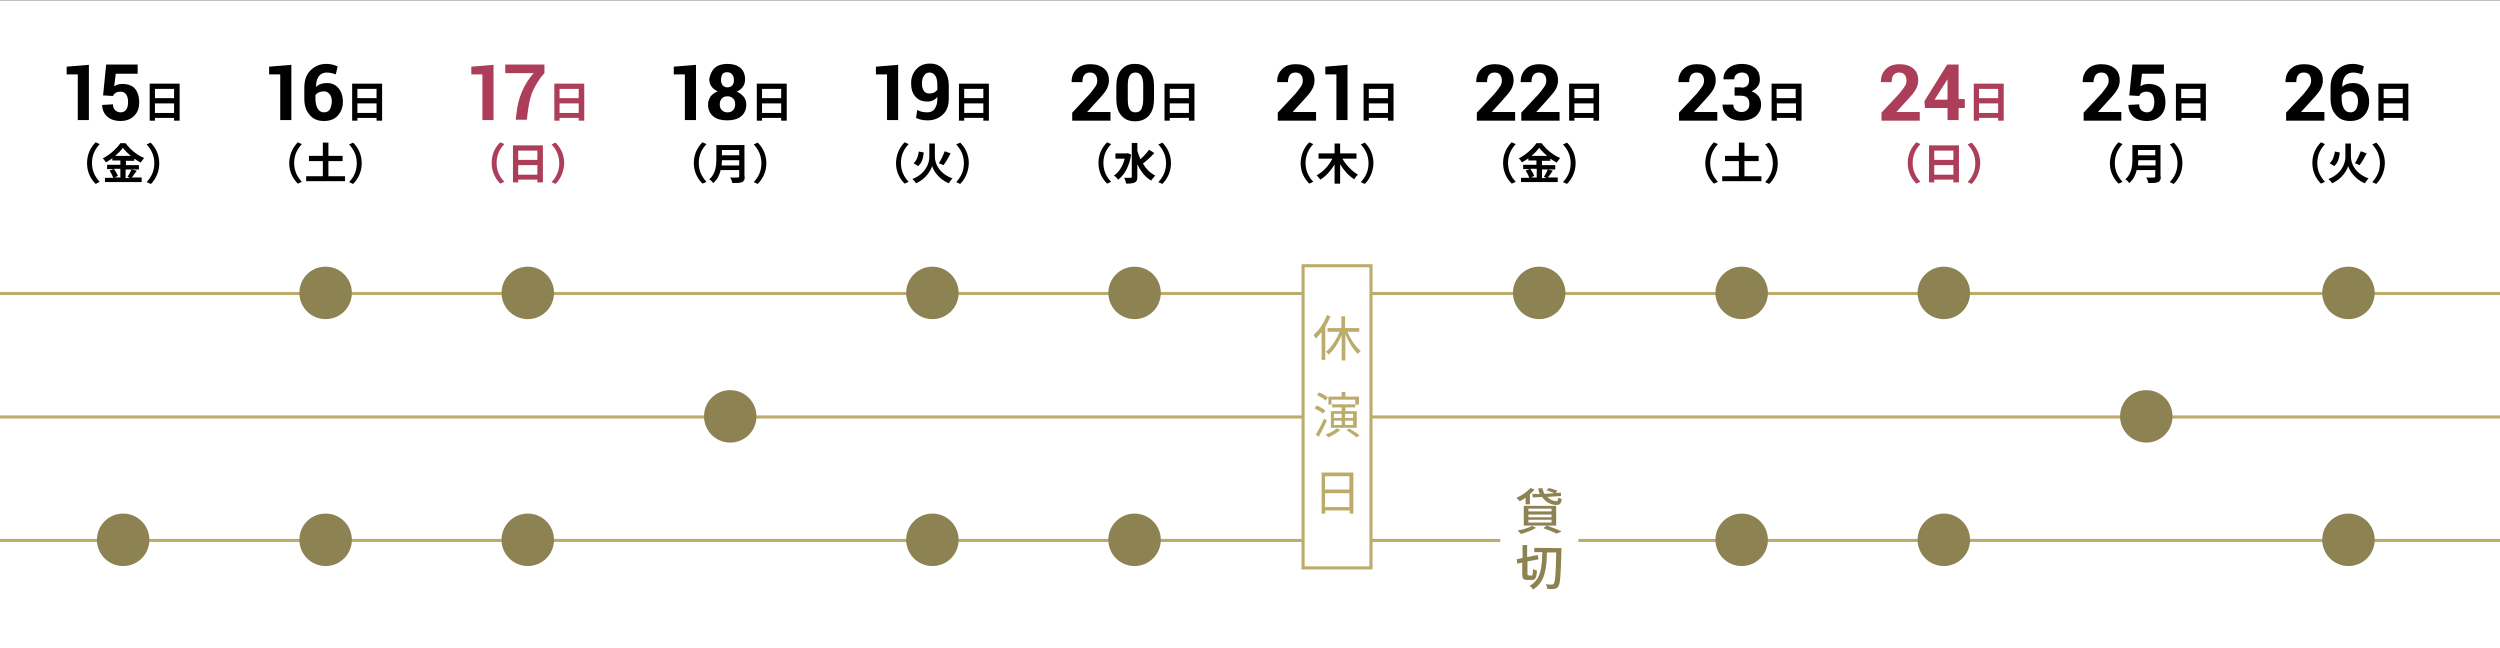 <?xml version="1.0" encoding="utf-8"?>
<!-- Generator: Adobe Illustrator 28.1.0, SVG Export Plug-In . SVG Version: 6.00 Build 0)  -->
<svg version="1.1" id="レイヤー_1" xmlns="http://www.w3.org/2000/svg" xmlns:xlink="http://www.w3.org/1999/xlink" x="0px"
	 y="0px" viewBox="0 0 810 210" style="enable-background:new 0 0 810 210;" xml:space="preserve">
<rect x="0" y="0" width="810" height="210" fill="#333333" stroke="none"/>
<style type="text/css">
	.st0{fill:#FFFFFF;}
	.st1{fill:#8D8251;}
	.st2{fill:none;stroke:#BCAC6B;stroke-miterlimit:10;}
	.st3{fill:#AD3E59;}
	.st4{fill:#FFFFFF;stroke:#BCAC6B;stroke-miterlimit:10;}
	.st5{fill:#BCAC6B;}
	.st6{enable-background:new    ;}
</style>
<rect y="0.1" class="st0" width="810" height="210"/>
<g>
	<line class="st2" x1="0" y1="95.1" x2="810" y2="95.1"/>
</g>
<g>
	<line class="st2" x1="0" y1="135.1" x2="810" y2="135.1"/>
</g>
<g>
	<line class="st2" x1="0" y1="175.1" x2="810" y2="175.1"/>
</g>
<g>
	<g>
		<g>
			<path d="M225.5,38.9h-3.6V24.1h-3.6v-2.5l7.2-0.6V38.9z"/>
			<path d="M231.6,22c1-0.9,2.4-1.3,4.1-1.3s3.1,0.4,4.2,1.3c1,0.9,1.5,2.1,1.5,3.7c0,0.9-0.2,1.7-0.7,2.4c-0.5,0.7-1.1,1.2-2,1.6
				c1,0.4,1.7,1,2.3,1.7c0.5,0.7,0.8,1.6,0.8,2.5c0,1.6-0.6,2.9-1.7,3.8c-1.1,0.9-2.6,1.3-4.5,1.3s-3.4-0.4-4.5-1.3
				c-1.1-0.9-1.7-2.2-1.7-3.8c0-1,0.3-1.8,0.8-2.6c0.5-0.7,1.3-1.3,2.3-1.7c-0.8-0.4-1.5-0.9-2-1.6s-0.7-1.5-0.7-2.4
				C230.1,24.1,230.6,22.9,231.6,22z M233.2,33.8c0,0.8,0.2,1.5,0.7,1.9c0.5,0.5,1.1,0.7,1.8,0.7s1.4-0.2,1.8-0.7
				c0.5-0.5,0.7-1.1,0.7-1.9s-0.2-1.5-0.7-1.9c-0.5-0.5-1.1-0.7-1.8-0.7s-1.4,0.2-1.8,0.7C233.5,32.3,233.2,32.9,233.2,33.8z
				 M233.6,25.9c0,0.8,0.2,1.3,0.6,1.8c0.4,0.4,0.9,0.6,1.5,0.6s1.2-0.2,1.5-0.6c0.4-0.4,0.6-1,0.6-1.8c0-0.7-0.2-1.3-0.6-1.8
				s-0.9-0.7-1.6-0.7s-1.2,0.2-1.5,0.6C233.8,24.5,233.6,25.1,233.6,25.9z"/>
			<path d="M254.9,27.1v12h-1.8v-0.9h-6.2v0.9h-1.7V27.1H254.9z M246.9,28.8v3h6.2v-3H246.9z M253.1,36.6v-3.1h-6.2v3.1H253.1z"/>
			<path d="M227.6,46.1l1.3,0.6c-1.4,1.5-2.5,3.4-2.5,6.1s1.1,4.6,2.5,6.1l-1.3,0.6c-1.5-1.5-2.8-3.7-2.8-6.7
				C224.8,49.8,226.1,47.6,227.6,46.1z"/>
			<path d="M241.3,57.2c0,1-0.2,1.5-0.9,1.8c-0.7,0.3-1.7,0.3-3.1,0.3c-0.1-0.5-0.4-1.3-0.7-1.8c1,0.1,2.2,0,2.5,0
				c0.3,0,0.4-0.1,0.4-0.4v-2h-6c-0.4,1.6-1.1,3.1-2.4,4.2c-0.3-0.4-0.9-1-1.3-1.2c2.1-1.8,2.3-4.5,2.3-6.6V47h9.1V57.2z
				 M239.5,53.6v-1.7h-5.6c0,0.5,0,1.1-0.1,1.7H239.5z M233.9,48.6v1.7h5.6v-1.7H233.9z"/>
			<path d="M245.5,59.6l-1.3-0.6c1.4-1.5,2.5-3.4,2.5-6.1s-1.1-4.6-2.5-6.1l1.3-0.6c1.5,1.5,2.8,3.7,2.8,6.7
				C248.3,55.8,247,58.1,245.5,59.6z"/>
		</g>
	</g>
	<g>
		<path class="st1" d="M236.6,126.4c4.7,0,8.5,3.8,8.5,8.5s-3.8,8.5-8.5,8.5c-4.7,0-8.5-3.8-8.5-8.5S231.8,126.4,236.6,126.4z"/>
	</g>
</g>
<g>
	<g>
		<g>
			<path d="M675.1,38.9v-2.4l5.8-6.2c0.8-1,1.4-1.8,1.8-2.4s0.5-1.3,0.5-1.8c0-0.8-0.2-1.4-0.6-1.9c-0.4-0.5-1-0.7-1.8-0.7
				s-1.4,0.3-1.8,0.8c-0.4,0.5-0.7,1.3-0.7,2.3h-3.5l0-0.1c0-1.7,0.5-3,1.6-4.1c1.1-1.1,2.6-1.6,4.4-1.6c1.9,0,3.3,0.5,4.4,1.4
				c1.1,0.9,1.6,2.2,1.6,3.9c0,1-0.3,2-0.8,2.9c-0.5,0.9-1.5,2.1-3,3.7l-3.2,3.5l0,0.1h7.5l0,2.8H675.1z"/>
			<path d="M701.1,21v2.9H694l-0.5,4.1c0.7-0.6,1.7-0.8,2.7-0.8c1.7,0,3.1,0.5,4,1.5c0.9,1.1,1.4,2.5,1.4,4.4c0,1.9-0.5,3.3-1.6,4.4
				c-1.1,1.1-2.5,1.7-4.5,1.7c-1.1,0-2.1-0.2-3-0.6c-0.9-0.4-1.6-1-2.1-1.8c-0.5-0.8-0.8-1.7-0.8-2.7l0-0.1l3.5-0.2
				c0,0.8,0.2,1.4,0.7,1.9c0.4,0.4,1.1,0.7,1.8,0.7c0.8,0,1.4-0.3,1.8-0.9c0.4-0.6,0.6-1.4,0.6-2.4c0-1-0.2-1.9-0.6-2.5
				c-0.4-0.6-1.1-0.9-1.9-0.9c-1.2,0-2,0.5-2.4,1.4l-3.2-0.2l1-10H701.1z"/>
			<path d="M714.7,27.1v12H713v-0.9h-6.2v0.9H705V27.1H714.7z M706.7,28.8v3h6.2v-3H706.7z M713,36.6v-3.1h-6.2v3.1H713z"/>
			<path d="M686.4,46.1l1.3,0.6c-1.4,1.5-2.5,3.4-2.5,6.1s1.1,4.6,2.5,6.1l-1.3,0.6c-1.5-1.5-2.8-3.7-2.8-6.7
				C683.7,49.8,684.9,47.6,686.4,46.1z"/>
			<path d="M700.1,57.2c0,1-0.2,1.5-0.9,1.8c-0.7,0.3-1.7,0.3-3.1,0.3c-0.1-0.5-0.4-1.3-0.7-1.8c1,0.1,2.2,0,2.5,0
				c0.3,0,0.4-0.1,0.4-0.4v-2h-6c-0.4,1.6-1.1,3.1-2.4,4.2c-0.3-0.4-0.9-1-1.3-1.2c2.1-1.8,2.3-4.5,2.3-6.6V47h9.1V57.2z
				 M698.4,53.6v-1.7h-5.6c0,0.5,0,1.1-0.1,1.7H698.4z M692.7,48.6v1.7h5.6v-1.7H692.7z"/>
			<path d="M704.3,59.6L703,59c1.4-1.5,2.5-3.4,2.5-6.1s-1.1-4.6-2.5-6.1l1.3-0.6c1.5,1.5,2.8,3.7,2.8,6.7
				C707.1,55.8,705.8,58.1,704.3,59.6z"/>
		</g>
	</g>
	<g>
		<path class="st1" d="M695.4,126.4c4.7,0,8.5,3.8,8.5,8.5s-3.8,8.5-8.5,8.5c-4.7,0-8.5-3.8-8.5-8.5S690.6,126.4,695.4,126.4z"/>
	</g>
</g>
<g>
	<g>
		<path d="M28.8,38.9h-3.6V24.1h-3.6v-2.5l7.2-0.6V38.9z"/>
		<path d="M44.6,21v2.9h-7.1L37,28c0.7-0.6,1.7-0.8,2.7-0.8c1.7,0,3.1,0.5,4,1.5c0.9,1.1,1.4,2.5,1.4,4.4c0,1.9-0.5,3.3-1.6,4.4
			s-2.5,1.7-4.5,1.7c-1.1,0-2.1-0.2-3-0.6s-1.6-1-2.1-1.8c-0.5-0.8-0.8-1.7-0.8-2.7l0-0.1l3.5-0.2c0,0.8,0.2,1.4,0.7,1.9
			c0.4,0.4,1.1,0.7,1.8,0.7s1.4-0.3,1.8-0.9c0.4-0.6,0.6-1.4,0.6-2.4c0-1-0.2-1.9-0.6-2.5c-0.4-0.6-1.1-0.9-1.9-0.9
			c-1.2,0-2,0.5-2.4,1.4l-3.2-0.2l1-10H44.6z"/>
		<path d="M58.2,27.1v12h-1.8v-0.9h-6.2v0.9h-1.7V27.1H58.2z M50.2,28.8v3h6.2v-3H50.2z M56.4,36.6v-3.1h-6.2v3.1H56.4z"/>
		<path d="M31,46.1l1.3,0.6c-1.4,1.5-2.5,3.4-2.5,6.1s1.1,4.6,2.5,6.1L31,59.6c-1.5-1.5-2.8-3.7-2.8-6.7
			C28.2,49.8,29.5,47.6,31,46.1z"/>
		<path d="M44.3,55.3c-0.5,0.8-1.1,1.6-1.6,2.2h3.2V59H34v-1.4h2.7c-0.2-0.6-0.7-1.6-1.2-2.3l1.3-0.5h-2.1v-1.4H39v-1.4h-2.6v-0.7
			c-0.7,0.5-1.4,0.9-2.1,1.3c-0.2-0.4-0.7-1-1-1.3c2.4-1.2,4.6-3.3,5.7-4.9h1.7c1.5,2.1,3.8,3.9,6,4.8c-0.4,0.4-0.8,1-1.1,1.5
			c-0.7-0.4-1.4-0.8-2.1-1.3v0.7h-2.7v1.4H45v1.4h-4.3v2.8h1.5l-0.9-0.4c0.5-0.7,1-1.7,1.3-2.4L44.3,55.3z M36.9,54.7
			c0.5,0.7,1.1,1.7,1.3,2.3l-1.1,0.5H39v-2.8H36.9z M42.4,50.5c-1-0.8-2-1.8-2.6-2.6c-0.6,0.8-1.5,1.8-2.5,2.6H42.4z"/>
		<path d="M48.9,59.6L47.5,59c1.4-1.5,2.5-3.4,2.5-6.1s-1.1-4.6-2.5-6.1l1.3-0.6c1.5,1.5,2.8,3.7,2.8,6.7
			C51.6,55.8,50.4,58.1,48.9,59.6z"/>
	</g>
	<g>
		<path class="st1" d="M39.9,166.4c4.7,0,8.5,3.8,8.5,8.5s-3.8,8.5-8.5,8.5c-4.7,0-8.5-3.8-8.5-8.5S35.2,166.4,39.9,166.4z"/>
	</g>
</g>
<g>
	<g>
		<path d="M94.4,38.9h-3.6V24.1h-3.6v-2.5l7.2-0.6V38.9z"/>
		<path d="M98.6,28.4L98.6,28.4c0-2.3,0.6-4.2,2-5.6s3.1-2.1,5.2-2.1c1.2,0,2.4,0.3,3.6,0.8l-0.6,2.6c-1.1-0.4-2.1-0.6-2.9-0.6
			c-1.1,0-2,0.4-2.6,1.2s-0.9,1.9-0.9,3.4l0,0.1c0.8-0.9,2.1-1.3,3.6-1.3s2.8,0.6,3.7,1.7c0.9,1.1,1.4,2.6,1.4,4.4
			c0,1.8-0.6,3.3-1.7,4.5s-2.6,1.7-4.5,1.7s-3.4-0.6-4.5-1.9c-1.2-1.3-1.8-3.1-1.8-5.3V28.4z M107.5,32.9L107.5,32.9
			c0-1-0.2-1.8-0.7-2.4c-0.5-0.6-1.1-0.9-1.8-0.9c-1.3,0-2.2,0.4-2.8,1.2V32c0,1.4,0.3,2.5,0.8,3.3s1.2,1.1,2.1,1.1
			c0.7,0,1.3-0.3,1.8-1C107.2,34.7,107.5,33.9,107.5,32.9z"/>
		<path d="M123.8,27.1v12H122v-0.9h-6.2v0.9h-1.7V27.1H123.8z M115.8,28.8v3h6.2v-3H115.8z M122,36.6v-3.1h-6.2v3.1H122z"/>
		<path d="M96.5,46.1l1.3,0.6c-1.4,1.5-2.5,3.4-2.5,6.1s1.1,4.6,2.5,6.1l-1.3,0.6c-1.5-1.5-2.8-3.7-2.8-6.7
			C93.8,49.8,95,47.6,96.5,46.1z"/>
		<path d="M111.8,57.1v1.6H99.2v-1.6h5.4v-4.9h-4.5v-1.7h4.5v-4.3h1.8v4.3h4.6v1.7h-4.6v4.9H111.8z"/>
		<path d="M114.4,59.6l-1.3-0.6c1.4-1.5,2.5-3.4,2.5-6.1s-1.1-4.6-2.5-6.1l1.3-0.6c1.5,1.5,2.8,3.7,2.8,6.7
			C117.2,55.8,115.9,58.1,114.4,59.6z"/>
	</g>
	<g>
		<path class="st1" d="M105.5,86.4c4.7,0,8.5,3.8,8.5,8.5s-3.8,8.5-8.5,8.5c-4.7,0-8.5-3.8-8.5-8.5S100.7,86.4,105.5,86.4z"/>
	</g>
	<g>
		<path class="st1" d="M105.5,166.4c4.7,0,8.5,3.8,8.5,8.5s-3.8,8.5-8.5,8.5c-4.7,0-8.5-3.8-8.5-8.5S100.7,166.4,105.5,166.4z"/>
	</g>
</g>
<g>
	<g>
		<g>
			<path class="st3" d="M159.9,38.9h-3.6V24.1h-3.6v-2.5l7.2-0.6V38.9z"/>
			<path class="st3" d="M176.4,20.9v2.8c-1,1.1-1.8,2.2-2.4,3.2c-0.6,1-1.1,2-1.6,3.1c-0.4,1.1-0.7,2.2-0.9,3.2s-0.4,2.3-0.6,3.8
				l-0.2,1.8h-3.6l0.2-1.8c0.5-5.2,2.4-9.7,5.6-13.3h-9.2v-2.8H176.4z"/>
			<path class="st3" d="M189.3,27.1v12h-1.8v-0.9h-6.2v0.9h-1.7V27.1H189.3z M181.3,28.8v3h6.2v-3H181.3z M187.5,36.6v-3.1h-6.2v3.1
				H187.5z"/>
			<path class="st3" d="M162.1,46.1l1.3,0.6c-1.4,1.5-2.5,3.4-2.5,6.1s1.1,4.6,2.5,6.1l-1.3,0.6c-1.5-1.5-2.8-3.7-2.8-6.7
				C159.3,49.8,160.5,47.6,162.1,46.1z"/>
			<path class="st3" d="M175.9,47.1v12h-1.8v-0.9h-6.2v0.9h-1.7V47.1H175.9z M167.9,48.8v3h6.2v-3H167.9z M174.1,56.6v-3.1h-6.2v3.1
				H174.1z"/>
			<path class="st3" d="M180,59.6l-1.3-0.6c1.4-1.5,2.5-3.4,2.5-6.1s-1.1-4.6-2.5-6.1l1.3-0.6c1.5,1.5,2.8,3.7,2.8,6.7
				C182.7,55.8,181.5,58.1,180,59.6z"/>
		</g>
	</g>
	<g>
		<path class="st1" d="M171,86.4c4.7,0,8.5,3.8,8.5,8.5s-3.8,8.5-8.5,8.5c-4.7,0-8.5-3.8-8.5-8.5S166.3,86.4,171,86.4z"/>
	</g>
	<g>
		<path class="st1" d="M171,166.4c4.7,0,8.5,3.8,8.5,8.5s-3.8,8.5-8.5,8.5c-4.7,0-8.5-3.8-8.5-8.5S166.3,166.4,171,166.4z"/>
	</g>
</g>
<g>
	<g>
		<g>
			<path d="M291,38.9h-3.6V24.1h-3.6v-2.5l7.2-0.6V38.9z"/>
			<path d="M300.5,36.4c1,0,1.8-0.4,2.3-1.1s0.9-1.7,0.9-3v-0.9c-0.8,1-1.9,1.5-3.2,1.5c-1.7,0-3-0.5-3.9-1.6
				c-1-1.1-1.4-2.5-1.4-4.4c0-1.8,0.6-3.3,1.7-4.5s2.6-1.8,4.4-1.8s3.3,0.6,4.4,1.9s1.7,3,1.7,5.3v4.2c0,2.2-0.6,3.9-1.9,5.1
				s-2.9,1.9-4.9,1.9c-1.3,0-2.6-0.2-3.8-0.8l0.4-2.6h0C298.1,36.2,299.2,36.4,300.5,36.4z M301.2,23.5c-0.8,0-1.4,0.3-1.8,1
				c-0.5,0.7-0.7,1.5-0.7,2.5s0.2,1.8,0.6,2.4s1,0.9,1.8,0.9c1.2,0,2-0.4,2.6-1.2v-1.6c0-1.3-0.2-2.3-0.7-3
				C302.5,23.8,301.9,23.5,301.2,23.5z"/>
			<path d="M320.4,27.1v12h-1.8v-0.9h-6.2v0.9h-1.7V27.1H320.4z M312.4,28.8v3h6.2v-3H312.4z M318.6,36.6v-3.1h-6.2v3.1H318.6z"/>
			<path d="M293.1,46.1l1.3,0.6c-1.4,1.5-2.5,3.4-2.5,6.1s1.1,4.6,2.5,6.1l-1.3,0.6c-1.5-1.5-2.8-3.7-2.8-6.7
				C290.4,49.8,291.6,47.6,293.1,46.1z"/>
			<path d="M302.9,50.8c0,2.1,1.3,5.4,5.7,7c-0.4,0.4-0.9,1.1-1.2,1.6c-3.3-1.4-5-4.2-5.4-5.6c-0.4,1.4-1.9,4.1-5.2,5.6
				c-0.2-0.4-0.8-1.1-1.2-1.4c4.2-1.6,5.5-5,5.5-7.1v-4.4h1.8V50.8z M299.3,49.4c-0.2,1.8-0.6,3.4-1.8,4.4l-1.5-0.9
				c1-0.9,1.5-2.3,1.7-3.8L299.3,49.4z M308,49.7c-0.7,1.4-1.6,2.9-2.3,3.8l-1.5-0.6c0.7-1.1,1.4-2.6,1.9-3.9L308,49.7z"/>
			<path d="M311.1,59.6l-1.3-0.6c1.4-1.5,2.5-3.4,2.5-6.1s-1.1-4.6-2.5-6.1l1.3-0.6c1.5,1.5,2.8,3.7,2.8,6.7
				C313.8,55.8,312.6,58.1,311.1,59.6z"/>
		</g>
	</g>
	<g>
		<path class="st1" d="M302.1,86.4c4.7,0,8.5,3.8,8.5,8.5s-3.8,8.5-8.5,8.5c-4.7,0-8.5-3.8-8.5-8.5S297.4,86.4,302.1,86.4z"/>
	</g>
	<g>
		<path class="st1" d="M302.1,166.4c4.7,0,8.5,3.8,8.5,8.5s-3.8,8.5-8.5,8.5c-4.7,0-8.5-3.8-8.5-8.5S297.4,166.4,302.1,166.4z"/>
	</g>
</g>
<g>
	<g>
		<g>
			<path d="M347.4,38.9v-2.4l5.8-6.2c0.8-1,1.4-1.8,1.8-2.4s0.5-1.3,0.5-1.8c0-0.8-0.2-1.4-0.6-1.9c-0.4-0.5-1-0.7-1.8-0.7
				s-1.4,0.3-1.8,0.8s-0.6,1.3-0.6,2.3h-3.5l0-0.1c0-1.7,0.5-3,1.6-4.1c1.1-1.1,2.6-1.6,4.5-1.6s3.3,0.5,4.4,1.4
				c1.1,0.9,1.6,2.2,1.6,3.9c0,1-0.3,2-0.8,2.9s-1.5,2.1-3,3.7l-3.2,3.5l0,0.1h7.5l0,2.8H347.4z"/>
			<path d="M373.9,28v4c0,2.3-0.5,4.1-1.6,5.4c-1.1,1.2-2.5,1.9-4.5,1.9s-3.4-0.6-4.5-1.9c-1.1-1.2-1.6-3-1.6-5.4v-4
				c0-2.3,0.5-4.1,1.6-5.4s2.5-1.9,4.4-1.9s3.4,0.6,4.5,1.9C373.4,23.8,373.9,25.6,373.9,28z M370.4,32.3v-4.7
				c0-2.7-0.8-4.1-2.5-4.1c-0.8,0-1.4,0.3-1.9,1c-0.4,0.7-0.6,1.7-0.6,3.1v4.7c0,1.4,0.2,2.5,0.6,3.1c0.4,0.7,1,1,1.9,1
				s1.4-0.3,1.9-1C370.1,34.7,370.4,33.7,370.4,32.3z"/>
			<path d="M387,27.1v12h-1.8v-0.9H379v0.9h-1.7V27.1H387z M379,28.8v3h6.2v-3H379z M385.2,36.6v-3.1H379v3.1H385.2z"/>
			<path d="M358.7,46.1l1.3,0.6c-1.4,1.5-2.5,3.4-2.5,6.1s1.1,4.6,2.5,6.1l-1.3,0.6c-1.5-1.5-2.8-3.7-2.8-6.7
				C355.9,49.8,357.2,47.6,358.7,46.1z"/>
			<path d="M366.5,50.1c-0.6,3.8-2.2,6.6-4.2,8.1c-0.3-0.4-1-1.1-1.4-1.3c1.6-1.1,2.9-3,3.5-5.5h-3v-1.7h3.7l0.3-0.1L366.5,50.1z
				 M374,49.6c-1.1,1.2-2.5,2.5-3.7,3.4c1,1.7,2.3,3,4,3.9c-0.4,0.4-1,1.1-1.3,1.6c-2-1.1-3.4-3-4.5-5.3v4.1c0,1-0.2,1.5-0.8,1.8
				c-0.6,0.3-1.5,0.4-2.8,0.4c-0.1-0.5-0.4-1.4-0.7-1.9c0.9,0,1.8,0,2.1,0c0.3,0,0.4-0.1,0.4-0.3V46.3h1.8v2.5c0.3,1,0.6,1.9,1,2.8
				c1-0.9,2.1-2.1,2.8-3.1L374,49.6z"/>
			<path d="M376.6,59.6l-1.3-0.6c1.4-1.5,2.5-3.4,2.5-6.1s-1.1-4.6-2.5-6.1l1.3-0.6c1.5,1.5,2.8,3.7,2.8,6.7
				C379.4,55.8,378.1,58.1,376.6,59.6z"/>
		</g>
	</g>
	<g>
		<path class="st1" d="M367.6,86.4c4.7,0,8.5,3.8,8.5,8.5s-3.8,8.5-8.5,8.5c-4.7,0-8.5-3.8-8.5-8.5S362.9,86.4,367.6,86.4z"/>
	</g>
	<g>
		<path class="st1" d="M367.6,166.4c4.7,0,8.5,3.8,8.5,8.5s-3.8,8.5-8.5,8.5c-4.7,0-8.5-3.8-8.5-8.5S362.9,166.4,367.6,166.4z"/>
	</g>
</g>
<g>
	<g>
		<path d="M478.5,38.9v-2.4l5.8-6.2c0.8-1,1.4-1.8,1.8-2.4s0.5-1.3,0.5-1.8c0-0.8-0.2-1.4-0.6-1.9c-0.4-0.5-1-0.7-1.8-0.7
			s-1.4,0.3-1.8,0.8c-0.4,0.5-0.6,1.3-0.6,2.3h-3.5l0-0.1c0-1.7,0.5-3,1.6-4.1c1.1-1.1,2.6-1.6,4.5-1.6c1.8,0,3.3,0.5,4.4,1.4
			c1.1,0.9,1.6,2.2,1.6,3.9c0,1-0.3,2-0.8,2.9c-0.5,0.9-1.6,2.1-3,3.7l-3.2,3.5l0,0.1h7.5l0,2.8H478.5z"/>
		<path d="M492.9,38.9v-2.4l5.8-6.2c0.8-1,1.4-1.8,1.8-2.4s0.5-1.3,0.5-1.8c0-0.8-0.2-1.4-0.6-1.9c-0.4-0.5-1-0.7-1.8-0.7
			s-1.4,0.3-1.8,0.8c-0.4,0.5-0.6,1.3-0.6,2.3h-3.5l0-0.1c0-1.7,0.5-3,1.6-4.1c1.1-1.1,2.6-1.6,4.5-1.6c1.8,0,3.3,0.5,4.4,1.4
			c1.1,0.9,1.6,2.2,1.6,3.9c0,1-0.3,2-0.8,2.9c-0.5,0.9-1.6,2.1-3,3.7l-3.2,3.5l0,0.1h7.5l0,2.8H492.9z"/>
		<path d="M518.1,27.1v12h-1.8v-0.9h-6.2v0.9h-1.7V27.1H518.1z M510.1,28.8v3h6.2v-3H510.1z M516.3,36.6v-3.1h-6.2v3.1H516.3z"/>
		<path d="M489.8,46.1l1.3,0.6c-1.4,1.5-2.5,3.4-2.5,6.1s1.1,4.6,2.5,6.1l-1.3,0.6c-1.5-1.5-2.8-3.7-2.8-6.7
			C487,49.8,488.3,47.6,489.8,46.1z"/>
		<path d="M503.1,55.3c-0.5,0.8-1.1,1.6-1.6,2.2h3.2V59h-11.9v-1.4h2.7c-0.2-0.6-0.7-1.6-1.2-2.3l1.3-0.5h-2.1v-1.4h4.3v-1.4h-2.6
			v-0.7c-0.7,0.5-1.4,0.9-2.1,1.3c-0.2-0.4-0.7-1-1-1.3c2.4-1.2,4.6-3.3,5.7-4.9h1.7c1.5,2.1,3.8,3.9,6,4.8c-0.4,0.4-0.8,1-1.1,1.5
			c-0.7-0.4-1.4-0.8-2.1-1.3v0.7h-2.7v1.4h4.3v1.4h-4.3v2.8h1.5l-0.9-0.4c0.5-0.7,1-1.7,1.3-2.4L503.1,55.3z M495.8,54.7
			c0.5,0.7,1.1,1.7,1.3,2.3l-1.1,0.5h1.9v-2.8H495.8z M501.3,50.5c-1-0.8-2-1.8-2.6-2.6c-0.6,0.8-1.5,1.8-2.5,2.6H501.3z"/>
		<path d="M507.7,59.6l-1.3-0.6c1.4-1.5,2.5-3.4,2.5-6.1s-1.1-4.6-2.5-6.1l1.3-0.6c1.5,1.5,2.8,3.7,2.8,6.7
			C510.5,55.8,509.2,58.1,507.7,59.6z"/>
	</g>
</g>
<g>
	<path class="st1" d="M498.7,86.4c4.7,0,8.5,3.8,8.5,8.5s-3.8,8.5-8.5,8.5c-4.7,0-8.5-3.8-8.5-8.5S494,86.4,498.7,86.4z"/>
</g>
<g>
	<g>
		<g>
			<path d="M544,38.9v-2.4l5.8-6.2c0.8-1,1.4-1.8,1.8-2.4s0.5-1.3,0.5-1.8c0-0.8-0.2-1.4-0.6-1.9c-0.4-0.5-1-0.7-1.8-0.7
				s-1.4,0.3-1.8,0.8s-0.6,1.3-0.6,2.3h-3.5l0-0.1c0-1.7,0.5-3,1.6-4.1c1.1-1.1,2.6-1.6,4.5-1.6s3.3,0.5,4.4,1.4
				c1.1,0.9,1.6,2.2,1.6,3.9c0,1-0.3,2-0.8,2.9s-1.5,2.1-3,3.7l-3.2,3.5l0,0.1h7.5l0,2.8H544z"/>
			<path d="M564.2,28.4c1.7,0,2.5-0.8,2.5-2.5c0-0.7-0.2-1.3-0.6-1.8c-0.4-0.4-1-0.6-1.7-0.6s-1.3,0.2-1.8,0.6s-0.7,0.9-0.7,1.6
				h-3.5l0-0.1c0-1.4,0.5-2.5,1.6-3.5c1.1-0.9,2.6-1.4,4.3-1.4s3.2,0.4,4.3,1.3s1.6,2.1,1.6,3.8c0,0.8-0.2,1.5-0.7,2.2
				s-1.2,1.2-2,1.6c1,0.3,1.7,0.9,2.3,1.6c0.5,0.7,0.8,1.6,0.8,2.6c0,1.6-0.6,2.9-1.8,3.9c-1.2,0.9-2.7,1.4-4.6,1.4
				c-1.1,0-2.1-0.2-3.1-0.6c-0.9-0.4-1.6-1-2.2-1.8s-0.8-1.7-0.8-2.7l0-0.1h3.5c0,0.7,0.2,1.3,0.7,1.7c0.5,0.4,1.1,0.7,1.9,0.7
				s1.4-0.2,1.9-0.7s0.7-1.1,0.7-1.9c0-1.8-0.9-2.7-2.8-2.7h-2l0-2.7H564.2z"/>
			<path d="M583.7,27.1v12h-1.8v-0.9h-6.2v0.9h-1.7V27.1H583.7z M575.6,28.8v3h6.2v-3H575.6z M581.9,36.6v-3.1h-6.2v3.1H581.9z"/>
			<path d="M555.3,46.1l1.3,0.6c-1.4,1.5-2.5,3.4-2.5,6.1s1.1,4.6,2.5,6.1l-1.3,0.6c-1.5-1.5-2.8-3.7-2.8-6.7
				C552.6,49.8,553.8,47.6,555.3,46.1z"/>
			<path d="M570.7,57.1v1.6H558v-1.6h5.4v-4.9h-4.5v-1.7h4.5v-4.3h1.8v4.3h4.6v1.7h-4.6v4.9H570.7z"/>
			<path d="M573.2,59.6l-1.3-0.6c1.4-1.5,2.5-3.4,2.5-6.1s-1.1-4.6-2.5-6.1l1.3-0.6c1.5,1.5,2.8,3.7,2.8,6.7
				C576,55.8,574.8,58.1,573.2,59.6z"/>
		</g>
	</g>
	<g>
		<path class="st1" d="M564.3,86.4c4.7,0,8.5,3.8,8.5,8.5s-3.8,8.5-8.5,8.5c-4.7,0-8.5-3.8-8.5-8.5S559.6,86.4,564.3,86.4z"/>
	</g>
	<g>
		<path class="st1" d="M564.3,166.4c4.7,0,8.5,3.8,8.5,8.5s-3.8,8.5-8.5,8.5c-4.7,0-8.5-3.8-8.5-8.5S559.6,166.4,564.3,166.4z"/>
	</g>
</g>
<g>
	<g>
		<g>
			<path class="st3" d="M609.6,38.9v-2.4l5.8-6.2c0.8-1,1.4-1.8,1.8-2.4s0.5-1.3,0.5-1.8c0-0.8-0.2-1.4-0.6-1.9
				c-0.4-0.5-1-0.7-1.8-0.7s-1.4,0.3-1.8,0.8s-0.6,1.3-0.6,2.3h-3.5l0-0.1c0-1.7,0.5-3,1.6-4.1c1.1-1.1,2.6-1.6,4.5-1.6
				s3.3,0.5,4.4,1.4c1.1,0.9,1.6,2.2,1.6,3.9c0,1-0.3,2-0.8,2.9s-1.5,2.1-3,3.7l-3.2,3.5l0,0.1h7.5l0,2.8H609.6z"/>
			<path class="st3" d="M634.6,20.9v11.2h2V35h-2v3.9H631V35h-7.3l-0.2-2.2l7.4-11.9H634.6z M631,32.2v-6.4l-0.1,0l-0.3,0.5l-3.8,6
				H631z"/>
			<path class="st3" d="M649.2,27.1v12h-1.8v-0.9h-6.2v0.9h-1.7V27.1H649.2z M641.2,28.8v3h6.2v-3H641.2z M647.4,36.6v-3.1h-6.2v3.1
				H647.4z"/>
			<path class="st3" d="M620.9,46.1l1.3,0.6c-1.4,1.5-2.5,3.4-2.5,6.1s1.1,4.6,2.5,6.1l-1.3,0.6c-1.5-1.5-2.8-3.7-2.8-6.7
				C618.1,49.8,619.4,47.6,620.9,46.1z"/>
			<path class="st3" d="M634.7,47.1v12h-1.8v-0.9h-6.2v0.9H625V47.1H634.7z M626.7,48.8v3h6.2v-3H626.7z M632.9,56.6v-3.1h-6.2v3.1
				H632.9z"/>
			<path class="st3" d="M638.8,59.6l-1.3-0.6c1.4-1.5,2.5-3.4,2.5-6.1s-1.1-4.6-2.5-6.1l1.3-0.6c1.5,1.5,2.8,3.7,2.8,6.7
				C641.5,55.8,640.3,58.1,638.8,59.6z"/>
		</g>
	</g>
	<g>
		<path class="st1" d="M629.8,86.4c4.7,0,8.5,3.8,8.5,8.5s-3.8,8.5-8.5,8.5c-4.7,0-8.5-3.8-8.5-8.5S625.1,86.4,629.8,86.4z"/>
	</g>
	<g>
		<path class="st1" d="M629.8,166.4c4.7,0,8.5,3.8,8.5,8.5s-3.8,8.5-8.5,8.5c-4.7,0-8.5-3.8-8.5-8.5S625.1,166.4,629.8,166.4z"/>
	</g>
</g>
<g>
	<g>
		<g>
			<path d="M740.7,38.9v-2.4l5.8-6.2c0.8-1,1.4-1.8,1.8-2.4s0.5-1.3,0.5-1.8c0-0.8-0.2-1.4-0.6-1.9c-0.4-0.5-1-0.7-1.8-0.7
				s-1.4,0.3-1.8,0.8s-0.6,1.3-0.6,2.3h-3.5l0-0.1c0-1.7,0.5-3,1.6-4.1c1.1-1.1,2.6-1.6,4.5-1.6s3.3,0.5,4.4,1.4
				c1.1,0.9,1.6,2.2,1.6,3.9c0,1-0.3,2-0.8,2.9s-1.5,2.1-3,3.7l-3.2,3.5l0,0.1h7.5l0,2.8H740.7z"/>
			<path d="M755.1,28.4L755.1,28.4c0-2.3,0.6-4.2,2-5.6s3.1-2.1,5.2-2.1c1.2,0,2.4,0.3,3.6,0.8l-0.6,2.6c-1.1-0.4-2.1-0.6-2.9-0.6
				c-1.1,0-2,0.4-2.6,1.2s-0.9,1.9-0.9,3.4l0,0.1c0.8-0.9,2.1-1.3,3.6-1.3s2.8,0.6,3.7,1.7c0.9,1.1,1.4,2.6,1.4,4.4
				c0,1.8-0.6,3.3-1.7,4.5s-2.6,1.7-4.5,1.7s-3.4-0.6-4.5-1.9c-1.2-1.3-1.8-3.1-1.8-5.3V28.4z M764,32.9L764,32.9
				c0-1-0.2-1.8-0.7-2.4c-0.5-0.6-1.1-0.9-1.8-0.9c-1.3,0-2.2,0.4-2.8,1.2V32c0,1.4,0.3,2.5,0.8,3.3s1.2,1.1,2.1,1.1
				c0.7,0,1.3-0.3,1.8-1C763.7,34.7,764,33.9,764,32.9z"/>
			<path d="M780.3,27.1v12h-1.8v-0.9h-6.2v0.9h-1.7V27.1H780.3z M772.3,28.8v3h6.2v-3H772.3z M778.5,36.6v-3.1h-6.2v3.1H778.5z"/>
			<path d="M752,46.1l1.3,0.6c-1.4,1.5-2.5,3.4-2.5,6.1s1.1,4.6,2.5,6.1l-1.3,0.6c-1.5-1.5-2.8-3.7-2.8-6.7
				C749.2,49.8,750.5,47.6,752,46.1z"/>
			<path d="M761.7,50.8c0,2.1,1.3,5.4,5.7,7c-0.4,0.4-0.9,1.1-1.2,1.6c-3.3-1.4-5-4.2-5.4-5.6c-0.4,1.4-1.9,4.1-5.2,5.6
				c-0.2-0.4-0.8-1.1-1.2-1.4c4.2-1.6,5.5-5,5.5-7.1v-4.4h1.8V50.8z M758.1,49.4c-0.2,1.8-0.6,3.4-1.8,4.4l-1.5-0.9
				c1-0.9,1.5-2.3,1.7-3.8L758.1,49.4z M766.8,49.7c-0.7,1.4-1.6,2.9-2.3,3.8l-1.5-0.6c0.7-1.1,1.4-2.6,1.9-3.9L766.8,49.7z"/>
			<path d="M769.9,59.6l-1.3-0.6c1.4-1.5,2.5-3.4,2.5-6.1s-1.1-4.6-2.5-6.1l1.3-0.6c1.5,1.5,2.8,3.7,2.8,6.7
				C772.6,55.8,771.4,58.1,769.9,59.6z"/>
		</g>
	</g>
	<g>
		<path class="st1" d="M760.9,86.4c4.7,0,8.5,3.8,8.5,8.5s-3.8,8.5-8.5,8.5c-4.7,0-8.5-3.8-8.5-8.5S756.2,86.4,760.9,86.4z"/>
	</g>
	<g>
		<path class="st1" d="M760.9,166.4c4.7,0,8.5,3.8,8.5,8.5s-3.8,8.5-8.5,8.5c-4.7,0-8.5-3.8-8.5-8.5S756.2,166.4,760.9,166.4z"/>
	</g>
</g>
<g>
	<g>
		<g>
			<path d="M414,38.9v-2.4l5.8-6.2c0.8-1,1.4-1.8,1.8-2.4s0.5-1.3,0.5-1.8c0-0.8-0.2-1.4-0.6-1.9c-0.4-0.5-1-0.7-1.8-0.7
				s-1.4,0.3-1.8,0.8s-0.6,1.3-0.6,2.3h-3.5l0-0.1c0-1.7,0.5-3,1.6-4.1c1.1-1.1,2.6-1.6,4.5-1.6s3.3,0.5,4.4,1.4
				c1.1,0.9,1.6,2.2,1.6,3.9c0,1-0.3,2-0.8,2.9s-1.5,2.1-3,3.7l-3.2,3.5l0,0.1h7.5l0,2.8H414z"/>
			<path d="M436.6,38.9H433V24.1h-3.6v-2.5l7.2-0.6V38.9z"/>
			<path d="M451.5,27.1v12h-1.8v-0.9h-6.2v0.9h-1.7V27.1H451.5z M443.5,28.8v3h6.2v-3H443.5z M449.7,36.6v-3.1h-6.2v3.1H449.7z"/>
			<path d="M424.2,46.1l1.3,0.6c-1.4,1.5-2.5,3.4-2.5,6.1s1.1,4.6,2.5,6.1l-1.3,0.6c-1.5-1.5-2.8-3.7-2.8-6.7
				C421.5,49.8,422.7,47.6,424.2,46.1z"/>
			<path d="M434.8,51.2c1.2,2.1,3.1,4.2,5.2,5.4c-0.4,0.3-1,1-1.2,1.5c-1.8-1.1-3.4-2.9-4.6-4.9v6.3h-1.8v-6.2
				c-1.2,2-2.8,3.8-4.6,4.9c-0.3-0.4-0.9-1.1-1.2-1.4c2.1-1.1,4-3.2,5.1-5.4h-4.5v-1.7h5.2v-3.2h1.8v3.2h5.3v1.7H434.8z"/>
			<path d="M442.2,59.6l-1.3-0.6c1.4-1.5,2.5-3.4,2.5-6.1s-1.1-4.6-2.5-6.1l1.3-0.6c1.5,1.5,2.8,3.7,2.8,6.7
				C444.9,55.8,443.7,58.1,442.2,59.6z"/>
		</g>
	</g>
	<g>
		<rect x="422.2" y="86.1" class="st4" width="22" height="97.9"/>
		<g>
			<path class="st5" d="M431.1,102.5c-0.5,1.2-1.1,2.3-1.7,3.4v10.7h-1.2v-9c-0.6,0.8-1.2,1.5-1.9,2.1c-0.1-0.3-0.5-0.9-0.7-1.2
				c1.8-1.5,3.4-3.9,4.3-6.4L431.1,102.5z M436.5,107.3c1,2.5,2.7,5.1,4.4,6.4c-0.3,0.2-0.7,0.6-0.9,1c-1.6-1.4-3.1-3.9-4.1-6.4v8.5
				h-1.2v-8.1c-1.1,2.5-2.6,4.8-4.2,6.2c-0.2-0.3-0.6-0.7-0.9-0.9c1.7-1.4,3.4-3.9,4.4-6.5h-3.9v-1.2h4.5v-3.8h1.2v3.8h4.6v1.2
				H436.5z"/>
			<path class="st5" d="M428.7,134c-0.6-0.5-1.8-1.2-2.8-1.7l0.7-0.9c1,0.4,2.2,1,2.8,1.6L428.7,134z M429.9,136.3
				c-0.8,1.7-1.8,3.7-2.6,5.2l-1-0.7c0.8-1.2,1.9-3.3,2.7-5.2L429.9,136.3z M429.5,129.8c-0.6-0.6-1.8-1.3-2.8-1.8l0.7-0.9
				c1,0.4,2.2,1.1,2.8,1.7L429.5,129.8z M434.3,139.3c-1,0.9-2.6,1.8-3.9,2.4c-0.2-0.2-0.6-0.7-0.9-0.9c1.3-0.5,2.7-1.2,3.6-2
				L434.3,139.3z M431.5,131.1h-1.1v-2.6h4.3v-1.5h1.2v1.5h4.4v2.6h-1.2v-1.6h-7.7V131.1z M434.7,133.2V132h-3.1v-1h7.5v1h-3.2v1.2
				h3.7v5.4h-8.4v-5.4H434.7z M432.2,135.4h2.5v-1.3h-2.5V135.4z M432.2,137.7h2.5v-1.4h-2.5V137.7z M435.8,134.1v1.3h2.6v-1.3
				H435.8z M438.4,136.3h-2.6v1.4h2.6V136.3z M437.1,138.8c1.1,0.6,2.6,1.6,3.4,2.2l-0.9,0.7c-0.7-0.6-2.2-1.6-3.3-2.3L437.1,138.8z
				"/>
			<path class="st5" d="M438.5,153.1v13.3h-1.2v-1h-7.9v1h-1.2v-13.3H438.5z M429.3,154.3v4.3h7.9v-4.3H429.3z M437.2,164.3v-4.5
				h-7.9v4.5H437.2z"/>
		</g>
	</g>
</g>
<g>
	<g>
		<rect x="486.1" y="153" class="st0" width="25.3" height="44.3"/>
	</g>
	<g class="st6">
		<path class="st1" d="M494.4,161.2c-0.7,0.5-1.3,0.9-2,1.2c-0.2-0.3-0.8-0.8-1.1-1.1c1.7-0.7,3.5-2,4.6-3.2l1.3,0.5
			c-0.4,0.5-0.9,1-1.5,1.5v3.3h-1.4v-2.2H494.4z M497.7,171c-1.3,0.8-3.3,1.6-4.9,2c-0.3-0.3-0.8-0.8-1.1-1.1
			c1.6-0.3,3.6-0.9,4.7-1.5L497.7,171z M493.7,163.9h10.5v6.4h-10.5V163.9z M495.2,165.7h7.5v-0.9h-7.5V165.7z M495.2,167.6h7.5
			v-0.9h-7.5V167.6z M495.2,169.3h7.5v-0.9h-7.5V169.3z M498.9,160.1c-0.3-0.6-0.4-1.2-0.5-1.9h1.4c0.1,0.7,0.3,1.2,0.6,1.8l3.2-0.2
			c-0.7-0.3-1.6-0.7-2.5-0.9l0.7-0.8c0.9,0.2,2.1,0.6,2.8,0.9l-0.6,0.7l1.7-0.1l0.1,1.1l-4.5,0.3c0.9,0.9,2,1.4,3,1.4
			c0.4,0,0.5-0.3,0.6-1.2c0.3,0.2,0.8,0.4,1.1,0.5c-0.2,1.6-0.7,1.9-1.8,1.9c-1.7,0-3.5-1-4.6-2.6l-3,0.2l-0.1-1.2L498.9,160.1z
			 M501.2,170.3c1.7,0.6,3.6,1.3,4.8,1.9l-1.7,0.7c-0.9-0.5-2.6-1.2-4.3-1.8L501.2,170.3z"/>
	</g>
	<g class="st6">
		<path class="st1" d="M496.2,186.5c0.4,0,0.4-0.4,0.5-2.2c0.3,0.3,0.9,0.5,1.3,0.6c-0.2,2.3-0.5,3-1.7,3h-1.5
			c-1.3,0-1.6-0.5-1.6-2.1v-3.5l-1.6,0.3l-0.2-1.4l1.9-0.4v-4.2h1.5v3.9l3.4-0.7l0.3,1.4l-3.6,0.7v3.8c0,0.6,0,0.7,0.4,0.7
			L496.2,186.5C496.2,186.4,496.2,186.5,496.2,186.5z M505.9,177.6c0,0,0,0.6,0,0.8c-0.2,8-0.4,10.8-1,11.6
			c-0.4,0.6-0.8,0.7-1.3,0.8s-1.4,0.1-2.3,0c0-0.4-0.2-1.1-0.5-1.5c0.9,0.1,1.7,0.1,2,0.1c0.3,0,0.4-0.1,0.6-0.3
			c0.5-0.6,0.7-3.2,0.8-10.1h-3c-0.1,5-0.5,9.6-4.5,12c-0.2-0.4-0.7-0.9-1.1-1.2c3.8-2.1,4-6.3,4.1-10.9h-2.6v-1.4L505.9,177.6
			L505.9,177.6z"/>
	</g>
</g>
</svg>
